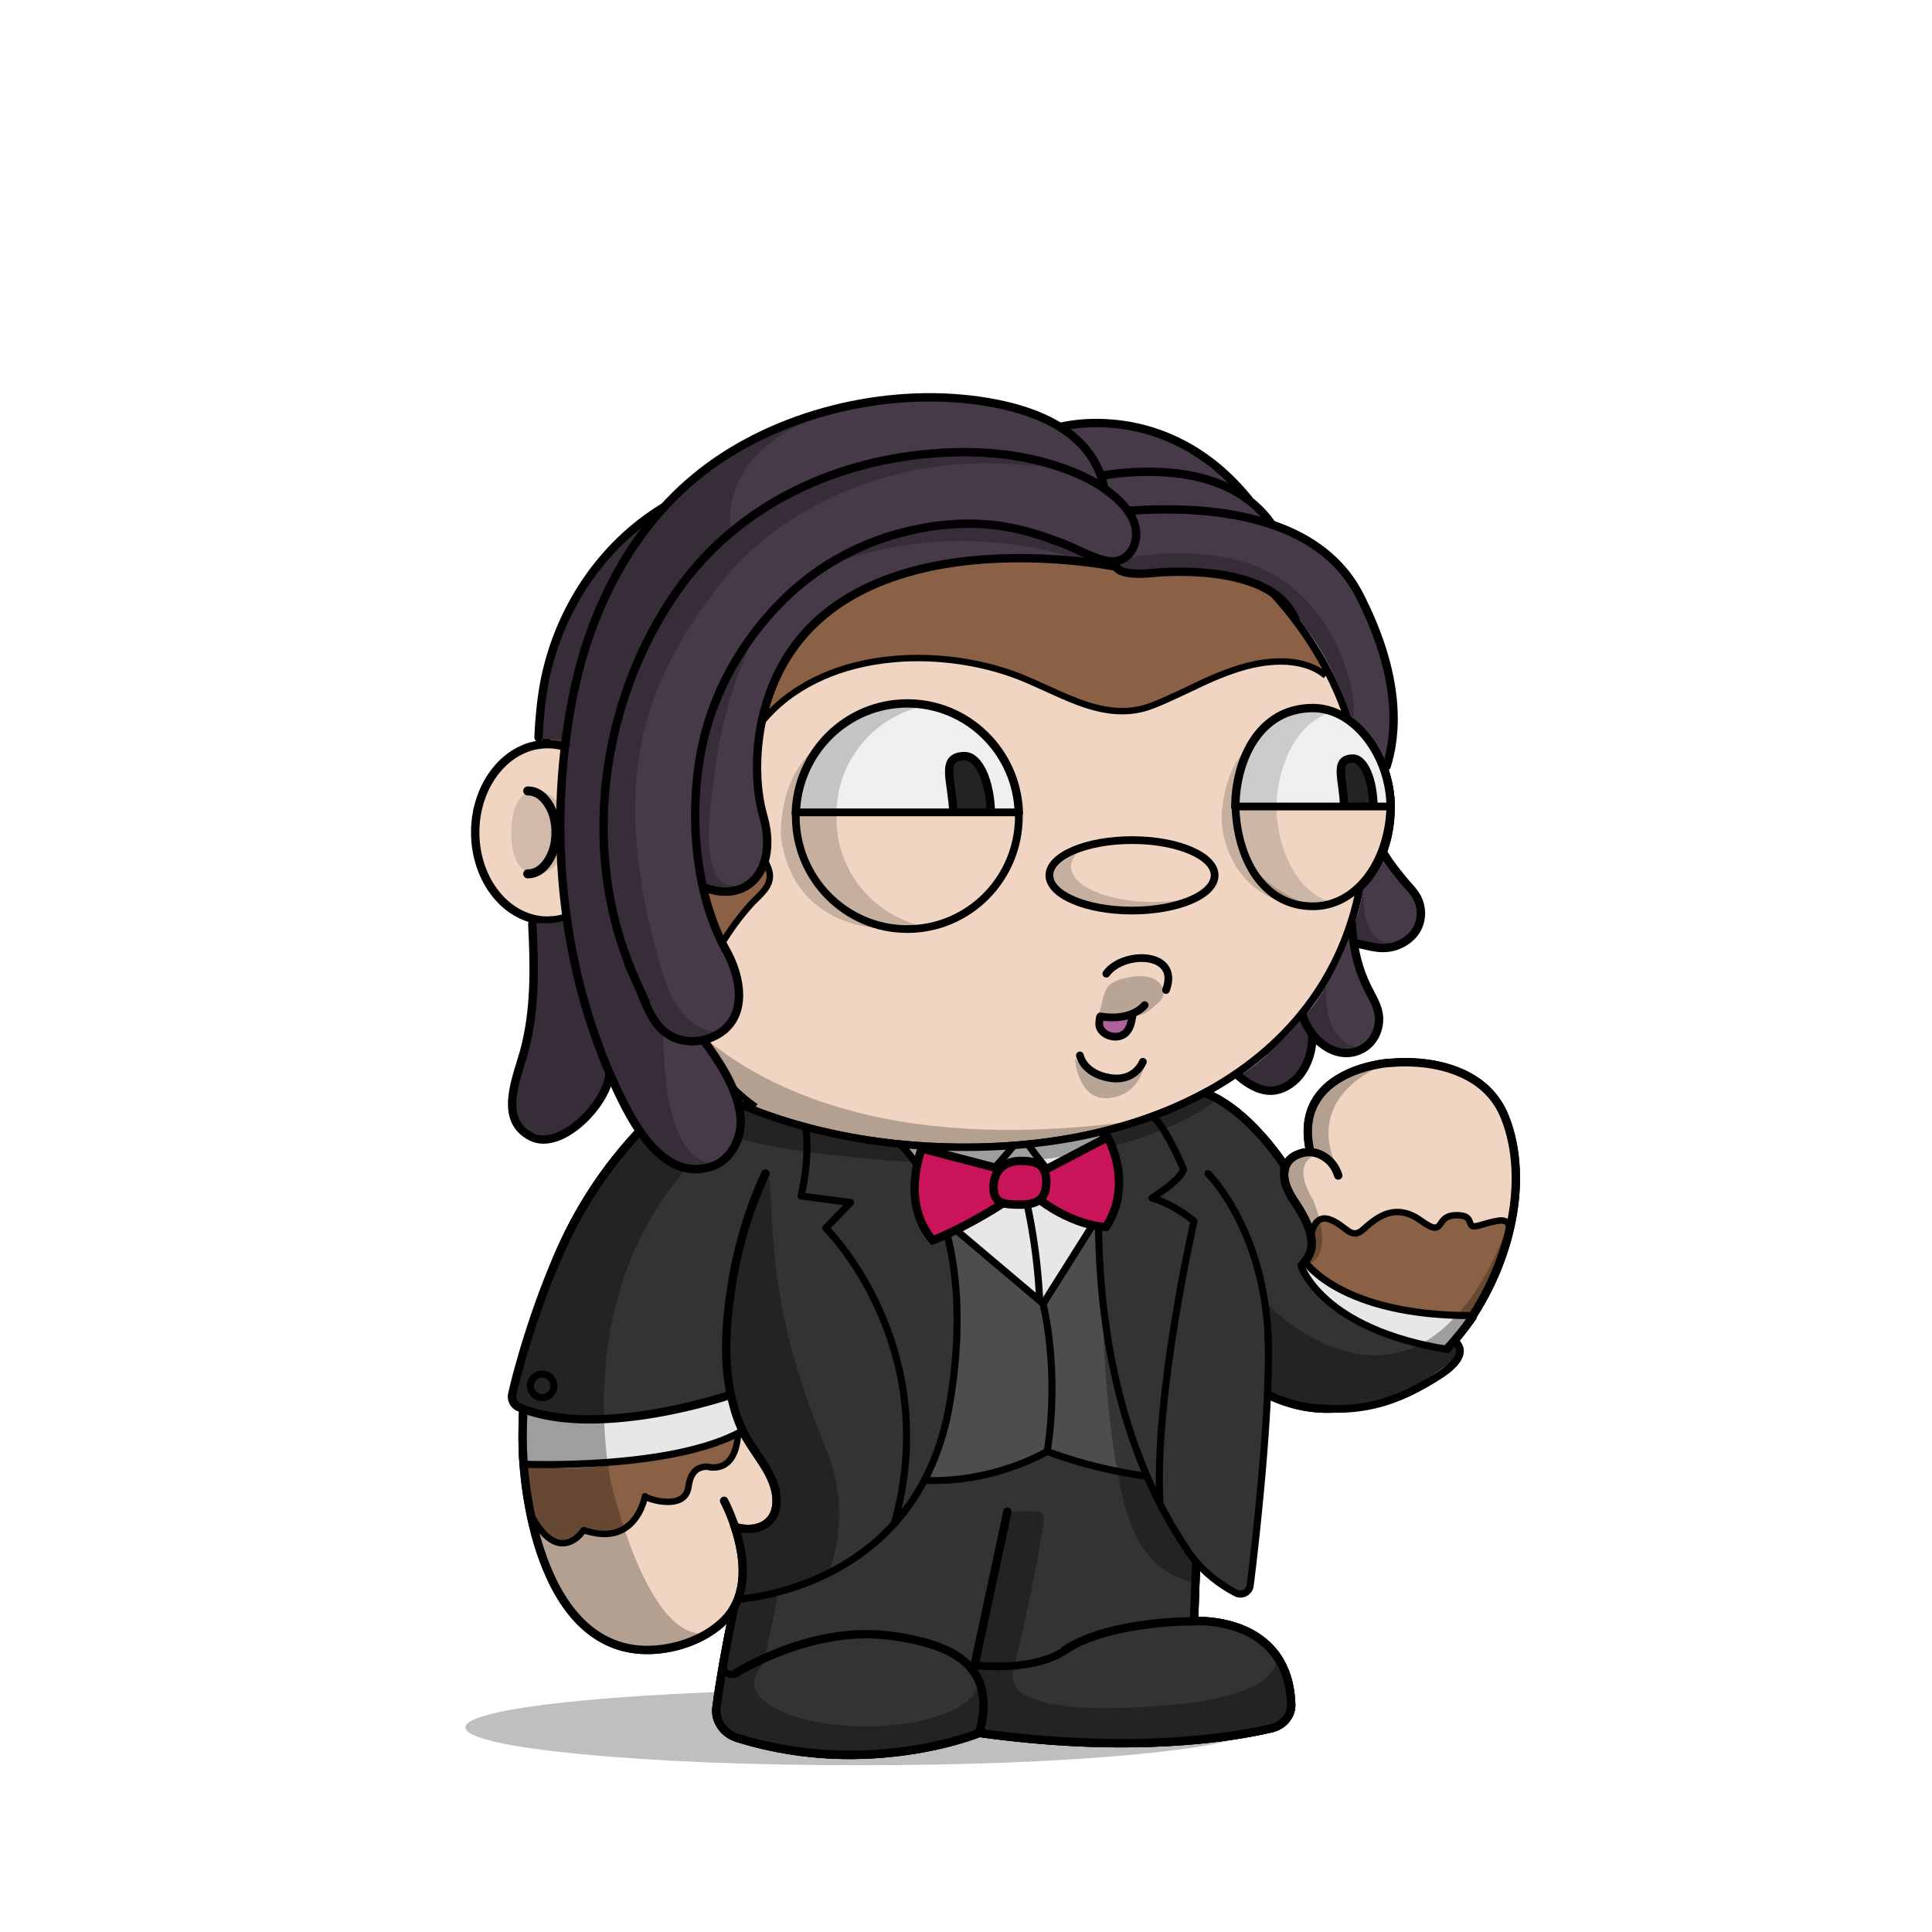 <svg xmlns="http://www.w3.org/2000/svg" xmlns:xlink="http://www.w3.org/1999/xlink" viewBox="0 0 3000 3000" width="100%" height="100%"> <g id="Scene-1-34-copy" overflow="visible">  <g id="Green_1000.svg_Layer-1_.__3CGroup.__3E" transform="translate(799.5 740.55)">   <path fill="#000" stroke="none" d="M137.1 632.7L101.7 670.7 59.25 689.25 59.85 714.35 102.3 777.85 130 816.65 189.6 875.05 253.6 922.55 280.9 940.95 260.6 955.4 226.25 988.2 182.9 1027.95 152 1065.1 120.45 1112.95 84.8 1171.95 55.2 1240.1 31.1 1320.65 16.3 1408.55 13.25 1502.1 17.3 1568.1Q31.8 1638.55 32.55 1641.1 33 1642.75 42.8 1672.4 47.75 1687.2 52.55 1701.7L90.05 1764.55 143.05 1807.45 188.05 1821.45 254.35 1814.65 299.55 1795.55Q266.7 1801.95 235.45 1765.95 210.45 1737.15 187.6 1682.65 171.3 1643.75 157.7 1595.9 153.45 1580.9 149.95 1566.85L147.35 1555.8Q128.8 1435.1 147.65 1328.1 162.7 1242.5 200.85 1169.55 228.15 1117.4 264.2 1076.8 275.5 1064.1 286.3 1054.1L294.85 1046.65Q316.7 1027.3 322.35 1024.65 326.25 1022.85 331.6 1023.55 335.25 1024.05 347.1 1027.25 383.35 1037.05 424.45 1043.75 498.3 1055.8 609.55 1063.55 727.55 1071.75 829.65 1058.4 911.35 1047.7 979.2 1023.8 1027.65 1006.75 1064.35 984.75 1082.7 973.8 1091.35 966.2L1074.45 955.05 1014.55 982.55 965.35 999.95Q711.6 1034.75 524.55 985.4 374.65 945.85 274.25 854.4 202.5 789.1 162.6 704.35 150.15 677.9 142.4 652.65L137.1 632.7M961.85 1001.2L954.6 1003.75 864.45 1022.5Q857.75 1023.9 915.35 1011.5 950.55 1003.85 961.85 1001.2Z"/>   <path fill="#000" stroke="none" d="M1023.3 1963.85Q1023.85 1963.85 1025.05 1963.75L1130.45 1950.35 1170.75 1943.8Q1174.7 1943.2 1177.75 1940.8L1191.45 1930.6Q1203.8 1921.35 1202.6 1903.4 1202.25 1898.45 1200.3 1888.1 1198.4 1878.05 1198.15 1873.3L1189.45 1849.8 1180.35 1839.9Q1183.95 1844.05 1175.65 1854.9 1169.7 1862.6 1163.8 1867.3 1154.65 1874.6 1141.8 1880.4 1131.85 1884.9 1117.65 1889.3 1084.4 1899.45 1042.4 1904.5 1015.4 1907.75 965.75 1910.5 930 1912.45 903.7 1911.95 870.15 1911.25 841.95 1906.6 828.7 1904.4 820.35 1902.4 808.4 1899.5 799.45 1895.45 785.35 1889.15 778.5 1879.35 770.55 1868.15 773.7 1854.25 775.85 1844.6 781.7 1820.65 786.85 1799.65 789.2 1788.25 799.3 1741.8 804.15 1718.45 812.6 1677.55 816.65 1648.25 820.05 1632.9 820.7 1623.75 821.85 1606.75 812.25 1606.35 788.35 1605.45 764.9 1607.75L719.9 1814.75Q717.15 1827.2 716.25 1834 714.75 1844.75 715.6 1853.4 716.45 1861.85 721.5 1878.4 726.5 1894.7 727.25 1903.4 727.6 1907.35 726.45 1913.85 725.75 1917.55 724.25 1925.25 721.85 1939.35 727.25 1945.8 730.05 1949.15 735.2 1950.9 738.55 1952 744.85 1952.9 782 1957.95 827.35 1961.1 858.75 1963.3 910.15 1965.55L1023.3 1963.85Z"/>   <path fill="#000" stroke="none" d="M1477.65 1316.45L1526.2 1227.05 1546.55 1150.15Q1497.6 1283.35 1426.8 1334 1370.15 1374.55 1302.15 1360.7 1253.6 1350.8 1204.2 1314.65 1188.8 1303.4 1175.1 1290.85L1164.55 1280.55 1168.75 1337.7 1163.35 1390.25 1163.35 1421.95 1217.05 1441.6 1265.95 1446.6 1347.45 1427.95 1420.35 1380.6 1477.65 1316.45Z"/>   <path fill="#000" stroke="none" d="M1241.25 1053.4Q1245.15 1051.65 1248.1 1051.15L1245.35 1048.5 1225.25 1051.2 1202.4 1061.25 1199.5 1079.75Q1196.85 1098.9 1198.05 1101.85 1199.9 1106.55 1218.6 1137.85L1234.1 1170.9 1235.25 1185.55Q1236.2 1200.4 1235.1 1201.5 1234 1202.6 1230 1213.65 1228.05 1219.2 1226.25 1224.5 1258.35 1216.2 1251.7 1168.65 1249.65 1153.8 1243.95 1136.8L1238.65 1122.75Q1214.85 1082.95 1229.1 1063.05 1233.55 1056.85 1241.25 1053.4Z"/>   <path fill="#000" stroke="none" d="M1338 918.15Q1349.45 912.6 1357.85 909.95L1285.4 930.85 1256.05 952.7 1236.5 980.7 1231.3 1015.7Q1231.05 1017.2 1232.85 1030.5 1234.75 1044.35 1235.9 1046.75 1236.95 1048.95 1248.65 1054.7 1254.5 1057.6 1260.15 1060L1276.7 1075Q1256.95 1032.75 1265.3 997.3 1272 968.95 1296.25 946.2 1313.6 929.95 1338 918.15Z"/>   <path fill="#000" stroke="none" d="M431.4 16.65L365.45 38.95 284.45 86.55 201.3 155.05 128 240.75 75.05 319 47.15 413 87.65 422.2 110.65 437Q115.55 414.6 127.5 379.8 151.35 310.2 186.4 248.05 235.45 161.05 299.9 101.55 360.15 45.8 431.4 16.65M480.45 0Q455.3 6.8 431.4 16.65L480.45 0Z"/>   <path fill="#000" stroke="none" d="M386.8 1096.7Q386.95 1095.85 386.45 1095.1 385.95 1094.4 385.1 1094.25 384.35 1094.15 383.75 1094.5 383.05 1094.85 382.8 1095.55 350.25 1169.95 336.25 1250.2 313.1 1383 353.8 1481.25L353.95 1481.55 396.95 1552.45 397.2 1553.05 401.6 1570.05Q403.95 1579 403.6 1588.2 403.25 1597.5 400.25 1606.2L395.45 1620.35Q395.15 1621.2 394.3 1621.6L367.7 1633.25Q367.15 1633.5 366.6 1633.4L344.65 1630.9Q343.8 1630.8 343.1 1631.35 342.45 1631.9 342.35 1632.75 342.3 1633 342.4 1633.5L350.1 1662.8 350.15 1663.15 353.8 1712.85Q353.8 1713.35 353.7 1713.6L339.1 1762.7 314.85 1912.65Q314.8 1913.05 314.85 1913.4L320.85 1939.85Q321.05 1940.8 322.05 1941.3L381.35 1967.95Q381.6 1968.1 381.85 1968.1L450.85 1980.35 535.45 1984.35 595.65 1979.85 595.9 1979.85 679.5 1963.8 719.95 1950.8Q721.2 1950.4 721.35 1949.05L727.7 1898.1 727.7 1898 717.55 1865.6Q718.4 1869.15 718.4 1872.55 718.4 1886.3 704.8 1898.9 691.6 1911 667.65 1920.4 643.65 1929.75 612.5 1934.9 580.3 1940.2 545 1940.2 509.75 1940.2 477.5 1934.9 446.4 1929.75 422.4 1920.4 398.4 1911 385.25 1898.9 371.6 1886.3 371.6 1872.55 371.6 1865.1 377.1 1855.4 382.5 1845.9 390.2 1839.35L391.9 1833.55Q391.1 1833.9 390.3 1833.55 389.5 1833.2 389.2 1832.4 388.95 1831.85 389.1 1831.25L429.55 1632.15Q433.15 1614.4 448.2 1604.15 463.2 1593.95 481.05 1597.15 505 1601.4 532.55 1603.85 563.55 1606.55 596.4 1606.75 559.45 1605.75 524.15 1588.65 489.7 1572 460.4 1541.85 432.75 1513.5 413.95 1477.75 395.5 1442.7 389.3 1407.65 382.3 1368.3 379.1 1335.6 375.4 1298.2 375.9 1263 376.6 1214.9 378.45 1181.8 381.05 1135.95 386.8 1096.7Z"/>   <path fill="#000" stroke="none" d="M1118.6 1508.25L1107.9 1521.25Q1093.9 1536.95 1077.55 1550.7 1025.2 1594.7 968.8 1602.25L973.45 1604.3Q979.9 1606.6 988.8 1607.55 1017.35 1610.65 1059.95 1599.6L1064.35 1579.25 1073.2 1562.45 1083.7 1552.25 1118.6 1508.25Z"/>  </g>  <path id="Layer2-34_0_1_STROKES" stroke="#000" stroke-width="13" stroke-linejoin="miter" stroke-linecap="round" stroke-miterlimit="10" fill="none" d="M1124.3 2330.45L1127 2335.8Q1130.3 2342.65 1133.5 2350.4 1143.7 2375.15 1148.8 2399.15 1165.1 2475.9 1124.3 2516.2 1105.35 2534.9 1078.1 2546.7 1052.35 2557.85 1023.75 2560.95 964.05 2567.45 919.05 2533.65 880.3 2504.55 854.15 2447.05 832.25 2398.9 820.95 2335.55 811.7 2283.3 811.5 2233.75 811.1 2101.6 853.05 1985.25 886.55 1892.2 945.5 1813.45 987.65 1757.2 1038.2 1713.75 1054 1700.15 1068.8 1689.45L1080.4 1681.5"/>  <path id="Layer3-34_0_1_STROKES" stroke="#000" stroke-width="13" stroke-linejoin="miter" stroke-linecap="round" stroke-miterlimit="10" fill="none" d="M1188.6 1822.35Q1150.8 1903.05 1136.25 1995.5 1128.3 2046.1 1127.65 2085.55 1126.85 2134.85 1137 2175.25 1140.85 2190.45 1145.25 2202.65 1150.4 2216.9 1156.95 2228.95 1161.95 2238.2 1172.65 2254.05 1184.85 2272.1 1189.2 2279.4 1207.35 2309.95 1205.75 2334.7 1204.2 2358.85 1184.9 2368.9 1166.5 2378.5 1141.1 2371"/>  <path id="Layer4-34_0_1_STROKES" stroke="#000" stroke-width="13" stroke-linejoin="miter" stroke-linecap="round" stroke-miterlimit="10" fill="none" d="M1875.85 1822.3L1880.25 1826.9Q1885.8 1833 1891.7 1840.65 1910.55 1865 1925.7 1895.1 1974.05 1991.5 1966.85 2109.45L1964.85 2128.95Q1961.3 2153.25 1953.6 2177.55 1928.85 2255.2 1871.55 2303.05 1867.45 2306.45 1865.05 2311.2 1862.65 2315.95 1862.35 2321.25 1857.45 2411 1854 2517.25L1860.25 2517.1Q1868.3 2517.05 1876.85 2517.8 1904.35 2520.25 1927.5 2529.5 1959.95 2542.5 1979.15 2567.35 2003.15 2598.35 2004.9 2646.25 2005.4 2659.35 1996.7 2669.85 1988 2680.35 1974.05 2683.6 1903.5 2700 1812.6 2704.9 1675.2 2712.3 1520.65 2690.75 1509.95 2695.2 1490.7 2700.85 1452.2 2712.2 1409.5 2718.4 1272.85 2738.15 1145.55 2698.75 1129.1 2693.65 1119.85 2680.3 1110.55 2666.9 1112.55 2651.15 1120.2 2592.25 1138.55 2503.25"/>  <path id="Layer5-34_0_1_STROKES" stroke="#000" stroke-width="13" stroke-linejoin="miter" stroke-linecap="round" stroke-miterlimit="10" fill="none" d="M1142.4 2598.25Q1149.6 2593.65 1162.35 2586.95 1187.75 2573.6 1215.35 2563.25 1303.5 2530.15 1379.65 2539.65 1471.2 2551.1 1505 2587.15 1538.9 2623.35 1520.65 2690.85"/>  <path id="Layer6-34_0_1_STROKES" stroke="#000" stroke-width="13" stroke-linejoin="miter" stroke-linecap="round" stroke-miterlimit="10" fill="none" d="M1854.05 2517.4Q1820.7 2517.2 1778.95 2522.75 1695.45 2533.85 1653.4 2562.55"/>  <path id="Layer7-34_0_1_STROKES" stroke="#000" stroke-width="13" stroke-linejoin="miter" stroke-linecap="round" stroke-miterlimit="10" fill="none" d="M1511.35 2594.8L1564.25 2347.4"/>  <path id="Layer8-34_0_1_STROKES" stroke="#000" stroke-width="13" stroke-linejoin="miter" stroke-linecap="round" stroke-miterlimit="10" fill="none" d="M1962.8 2162.55Q2046.05 2205.1 2131.35 2174.7 2169.7 2161.05 2205.25 2133.25 2239.25 2106.75 2267.8 2069.6 2295.7 2033.4 2315.6 1990.85 2335.55 1948.25 2345.3 1904.05 2355.3 1858.65 2353.45 1816.35 2351.55 1771.95 2336.8 1734.8 2317.05 1685.15 2263.2 1663.75 2216.5 1645.15 2154.25 1650.7 2145.15 1651.4 2131.85 1654.35 2105.35 1660.2 2084.5 1671.5 2055.4 1687.25 2041.9 1711.55 2025 1741.9 2033.65 1783.9"/>  <path id="Layer9-34_0_1_STROKES" stroke="#000" stroke-width="13" stroke-linejoin="miter" stroke-linecap="round" stroke-miterlimit="10" fill="none" d="M2078 1825.25Q2071.45 1804.8 2054.1 1794.85 2035.3 1784 2014.5 1792.95 1999.3 1799.45 1995.3 1814.15 1991.7 1827.05 1997.5 1842.35 2002.65 1855.35 2010.5 1866.6 2037.05 1906.1 2036.65 1931.3 2036.45 1941.05 2032.25 1949.45 2029.55 1954.9 2023.55 1962.2"/>  <path id="Layer1-340-34_0_1_STROKES" stroke="#000" stroke-width="13" stroke-linejoin="miter" stroke-linecap="round" stroke-miterlimit="10" fill="none" d="M1994 1809.25Q1980.75 1788.45 1959.15 1764.2 1915.9 1715.7 1874 1698.5"/>  <path fill="#000" stroke="none" d="M1604.9 715.15Q1541.3 703.75 1475.5 703.75 1363.05 703.6 1256.1 737.45 1155 769.3 1068.55 830.7 983.95 890.95 926.05 971.9 867 1054.3 841.85 1149.45 841.3 1151.75 842.5 1153.8 843.7 1155.85 846 1156.45 848.3 1157.05 850.35 1155.85 852.35 1154.65 853 1152.4 877.45 1059.55 935.4 978.6 992.35 899.15 1075.25 840.05 1117.5 810.1 1163.85 787.05 1210.25 763.95 1259.6 748.4 1364.85 715.1 1475.5 715.25 1540.3 715.25 1602.85 726.45 1665.4 737.65 1724.5 759.85 1781.6 781.3 1832.65 811.85 1883.75 842.35 1927.75 881.4 2016.1 959.9 2064.6 1061.4 2078.8 1091.25 2089.15 1122.5 2091.65 1124.2 2094.2 1126.2L2104.1 1134.75Q2112.05 1142.4 2118.8 1151.35 2135 1172.75 2143.9 1199.3 2152.8 1225.9 2152.8 1252.95 2152.8 1283.25 2144.6 1310.15 2136.35 1337.05 2120.9 1357.4L2109.35 1370.5 2106.6 1373.15Q2091.6 1455.5 2049.35 1524.3 2007 1593.3 1939.25 1645.4 1856.8 1708.8 1743.85 1742.2 1630.85 1775.6 1497.9 1775.6 1387.05 1775.6 1284.75 1752.3 1182 1728.85 1098 1684.35 1009.95 1637.75 949.5 1572.05 889 1506.35 860.55 1426.35 859.7 1424.15 857.5 1423.15 855.3 1422.2 853.1 1423.1 850.95 1423.9 850 1426 849 1428 849.7 1430.2 878.85 1512.25 940.75 1579.55 1002.6 1646.9 1092.6 1694.55 1178.3 1739.95 1282.25 1763.6 1385.75 1787.25 1498 1787.25 1632.4 1787.25 1747.15 1753.35 1862.15 1719.35 1946.3 1654.65 2014.55 1602.2 2057.7 1533 2100.65 1464.1 2116.8 1381.6 2123.3 1375.4 2129.1 1368.15 2146.85 1345.9 2156.3 1316.2 2165.8 1286.5 2165.8 1253.05 2165.8 1223.9 2156.2 1195.25 2146.6 1166.55 2129.15 1143.55 2115.95 1125.8 2098 1112.85 2087.9 1083.5 2075 1056.5 2050.4 1004.9 2015.35 958.75 1980.25 912.6 1935.4 872.8 1890.55 833 1838.6 801.95 1786.7 770.9 1728.6 749.1 1668.45 726.55 1604.9 715.15Z"/>  <g id="body-shadow" transform="translate(722.75 2623.6)" opacity=".25">   <path fill="#000" stroke="none" d="M1224.05 58.7Q1224.05 46.75 1175.95 35.85 1129.5 25.35 1044.8 17.25 865.55 .05 612.05 .05 358.55 .05 179.3 17.25 94.6 25.35 48.1 35.85 0 46.75 0 58.7 0 70.65 48.1 81.55 94.55 92.1 179.3 100.2 358.6 117.4 612.05 117.4 865.5 117.4 1044.8 100.2 1129.5 92.1 1175.95 81.55 1224.05 70.65 1224.05 58.7Z"/>  </g>  <path fill="#8A6144" stroke="none" d="M1456.9 708.75L1347.2 719.35 1246.35 745.9 1164.95 779.55 1097.7 816.7 1020.7 875.1 963.2 934.35 901.25 1015.75 872.05 1084.75 848.7 1147.85 848 1148.45Q849.281 1148.712 850.5 1148.95 850.691 1148.989 850.85 1149 867.373 1152.427 871.2 1153.35 884.3 1156.6 894 1161 883.273 1169.5 880.3 1177.95 877.376 1186.45 878 1188 879.503 1226.573 870.8 1248.3 862.146 1270.076 885 1301 881.760 1305.281 884.5 1307.3 887.289 1309.368 888 1319 883.981 1330.565 890.7 1345.65 897.468 1360.734 899 1368 898.807 1379.177 911.8 1379.95 924.792 1380.722 902 1394 938.45 1390.7 917.15 1404.5 906.05 1411.65 878 1424 868.65 1427.9 859.3 1431L885.3 1495.25 929.55 1557.2 968.5 1598.75 1030.4 1649.2 1078.2 1678.35 1075.2 1684.95 988.9 1761.35 907.7 1869.85 850.5 1992.35 818.25 2128.45 811.5 2225.1 817.85 2316.35 828.15 2363.75Q831.55 2366.7 842.9 2379.1 851.6 2388.6 858.95 2393 864.55 2397 871.7 2397.75 879.5 2398.55 885.95 2395 886.7 2394.5 898.7 2384.4 905.8 2378.4 909.95 2379 925.8 2383.45 941.9 2381.35 957.5 2379.35 970.45 2371.65 983.6 2363.8 991.5 2351.6 999.85 2338.7 1000.95 2323 1012.85 2331.6 1029.85 2331.4 1038.55 2331.25 1060.95 2327 1063.1 2327 1066.1 2324.25 1068.95 2321.6 1068.95 2320 1068.95 2306.3 1072.7 2296.75 1077.25 2285.15 1086.95 2281 1092.4 2279.05 1108.95 2277.15 1123.15 2275.45 1130.95 2271 1136.5 2267.75 1139.85 2259.35 1141.05 2256.4 1144.45 2243.9 1146.95 2234.7 1149.8 2231.2 1153.8 2226.3 1160.95 2228 1161.65 2228 1163.45 2231.4 1165.1 2234.5 1165.95 2237 1167.15 2237.6 1167.85 2240.25 1168.2 2241.75 1168.95 2245 1172.05 2252.45 1181.85 2268.65 1190.7 2283.25 1193.95 2293 1194.75 2294.6 1199.35 2298.65 1203.4 2302.2 1203.95 2305 1206.7 2319.55 1206.85 2328.4 1207.05 2340.8 1202.95 2351 1196.9 2367.15 1178.7 2373.5 1165.8 2378 1143.95 2378 1152.95 2409.85 1150.85 2442.85 1148.75 2474.8 1136.4 2505.25L1138.55 2503.25 1128.7 2553.25 1123.7 2583.5Q1130 2588.05 1134.8 2589.85 1141 2592.2 1147 2591 1168.4 2587.15 1201.4 2571.5 1222.85 2561.3 1227.6 2559.2 1242.65 2552.6 1255 2549 1308.1 2533.85 1363 2540 1392.8 2544.05 1417.15 2549.4 1444.8 2555.45 1469 2564 1476.1 2566.85 1490 2576.9 1503.2 2586.4 1511 2589 1516 2589 1516 2586 1535.2 2597.5 1558.25 2595.4 1582.1 2593.15 1599 2577 1602 2574.35 1607.8 2574.3 1611.25 2574.25 1619 2575.5 1626.75 2576.75 1630.2 2576.7 1636 2576.65 1639 2574 1658.6 2556.55 1682.4 2545.75 1704.5 2535.7 1731 2531 1757.9 2526.3 1793.1 2521.6 1813.55 2518.85 1854.3 2513.7L1864.85 2311.85Q1876.45 2298.5 1880.3 2295.45 1884.2 2292.35 1927.3 2237L1952.3 2181.8 1962.9 2162.5 1994.05 2175.8 2056.1 2187.1 2126.65 2180 2170.65 2156.65 2219.95 2121.15 2262.05 2077.05 2307.2 2016.35 2331.5 1952.45 2345.75 1898.6Q2332.75 1896.25 2321.95 1897.25 2309.5 1898.4 2299 1904 2296.2 1905.4 2291.9 1905.65 2287.85 1905.85 2287 1905 2282.05 1890.85 2267.75 1888.25 2254.6 1885.85 2244 1894 2239 1900.5 2236.15 1903.4 2231 1908.5 2226 1906 2223.45 1904.8 2204 1894.75 2190.85 1887.95 2182 1885 2168.65 1881.5 2153.5 1886 2140.45 1889.9 2128 1899 2126 1900.5 2121.8 1904.7 2117.45 1909.05 2115.15 1910.9 2106.85 1917.35 2100 1913 2087.75 1904.85 2082.9 1902.15 2073.65 1897 2065 1895 2056.35 1892.65 2049.5 1895.9 2042.15 1899.35 2040 1908 2020.15 1884.75 2008.9 1862.75 1994.95 1835.35 1994.8 1810.85L1993.95 1812.1 1955.3 1753.85 1914.55 1722.35 1873.95 1695.55 1905.4 1678.4 1969.1 1628.85 2014.2 1579.3 2062 1514.7 2087.65 1461.65 2107.1 1401.5 2129.1 1355.85 2131.85 1352.2Q2135.3 1347.35 2138.6 1341.45 2149.15 1322.7 2154.45 1300.65 2171.3 1230.15 2129.1 1153.6 2128.5 1152.5 2128.75 1147.95L2129.15 1143.6 2086.75 1103.35 2060.2 1047.6 2038.05 998.95 1999.15 945.9 1958.45 903.4 1923.05 870.7 1838.15 807.9 1770.9 774.25 1700.1 746.85 1626.7 725.6 1533 712.3 1456.9 708.75Z"/>  <g id="skin" transform="translate(738.35 1021.65)">   <path fill="#F0D6C2" stroke="none" d="M396.4 1568.3Q391.55 1566.45 385.3 1561.9L375.15 1622.9 377.8 1652.25 391.65 1669.25 442.7 1686.95 520.8 1703.3 596.45 1703.3 663 1698 711.95 1689.55 788.75 1669.25 830.7 1675.3 956.85 1684.45 1056.6 1684.2 1133.8 1678.65 1200.65 1669.25 1235.65 1662.1 1262.6 1641.9 1266.55 1624.75 1262.4 1592.6 1236.3 1540.4 1192.65 1509.7 1115.65 1495.8 1115.85 1492.15Q1075.1 1497.3 1054.65 1500.05 1019.45 1504.75 992.6 1509.45 966.15 1514.1 944 1524.15 920.25 1534.95 900.65 1552.4 897.65 1555.05 891.85 1555.1 888.4 1555.15 880.65 1553.9 872.9 1552.65 869.45 1552.7 863.65 1552.75 860.65 1555.4 843.75 1571.55 819.9 1573.8 796.85 1575.9 777.65 1564.4 777.65 1567.4 772.65 1567.4 764.85 1564.8 751.65 1555.3 737.75 1545.25 730.65 1542.4 706.45 1533.85 678.8 1527.8 654.45 1522.45 624.65 1518.4 569.7 1512.25 516.65 1527.4 504.3 1531 489.25 1537.6 484.5 1539.7 463.05 1549.9 430.05 1565.55 408.65 1569.4 402.65 1570.6 396.4 1568.3M232.15 1350.05Q219.2 1357.75 203.6 1359.75 187.5 1361.85 171.65 1357.4 167.5 1356.8 160.4 1362.8 148.4 1372.9 147.65 1373.4 141.2 1376.95 133.4 1376.15 126.25 1375.4 120.65 1371.4 113.25 1367 104.55 1357.5 93.15 1345.05 89.8 1342.15L96.6 1373.65 128 1449.5 166.1 1499.6 213.65 1530.6 292.25 1540.4 346.05 1522.25 385.95 1494.6 398.05 1483.65Q410.4 1453.15 412.5 1421.2 414.65 1388.25 405.65 1356.4 427.5 1356.4 440.4 1351.9 458.6 1345.55 464.65 1329.4 468.75 1319.2 468.55 1306.8 468.4 1297.95 465.65 1283.4 465.1 1280.6 461.05 1277.05 456.45 1273 455.65 1271.4 452.4 1261.65 443.55 1247.05 433.75 1230.85 430.65 1223.4 429.9 1220.15 429.55 1218.65 428.85 1216 427.65 1215.4 426.8 1212.9 425.15 1209.8 423.35 1206.4 422.65 1206.4 415.5 1204.7 411.5 1209.6 408.65 1213.1 406.15 1222.3 402.75 1234.8 401.55 1237.75 398.2 1246.15 392.65 1249.4 384.85 1253.85 370.65 1255.55 354.1 1257.45 348.65 1259.4 338.95 1263.55 334.4 1275.15 330.65 1284.7 330.65 1298.4 330.65 1300 327.8 1302.65 324.8 1305.4 322.65 1305.4 300.25 1309.65 291.55 1309.8 274.55 1310 262.65 1301.4 261.55 1317.1 253.2 1330 245.3 1342.2 232.15 1350.05M1372.3 639.15L1324.5 666.55 1297.65 696.85 1292.7 736.4 1297.65 769.7 1271.45 775.35 1259.95 784.2 1256.5 789.2Q1256.55 813.7 1270.55 841.1 1281.75 863.05 1301.65 886.4 1303.8 877.75 1311.15 874.3 1318 871.05 1326.65 873.4 1335.3 875.4 1344.55 880.55 1349.4 883.25 1361.65 891.4 1368.5 895.75 1376.8 889.3 1379.1 887.45 1383.45 883.1 1387.65 878.9 1389.65 877.4 1402.1 868.3 1415.15 864.4 1430.3 859.9 1443.65 863.4 1452.5 866.35 1465.65 873.15 1485.1 883.2 1487.65 884.4 1492.65 886.9 1497.8 881.8 1500.65 878.9 1505.65 872.4 1516.25 864.25 1529.4 866.65 1543.7 869.25 1548.65 883.4 1549.5 884.25 1553.55 884.05 1557.85 883.8 1560.65 882.4 1580.1 872.05 1607.25 877L1610.25 865.65 1615.4 800.1 1608.8 746.6 1591.15 697.9 1558.3 663.35 1513.9 638.2 1463.4 631.2 1419.9 628.8 1372.3 639.15M1356.2 96.8L1340.95 55.1Q1324.9 20.95 1286.65 10.15 1255.15 1.25 1213.7 9 1178.65 15.55 1130.75 37.55 1104.35 50.05 1091.1 56.3 1067.55 67.35 1050.65 73.85 1025.1 83.75 997.1 82.35 973.45 81.2 945.35 71.75 926.3 65.35 894.95 51.05 858.1 34.25 845.55 29.35 797.1 10.4 742.25 3.55 685.6 -3.5 631.75 3.7 574.3 11.4 527.7 34.35 477.15 59.3 443.9 100.15 436.95 108.6 430.4 118.45 420.2 133.85 414.25 151.35 408.3 168.8 406.95 187.25 405.15 210.35 411.95 234.65 417.1 253.35 428.3 275.4 434.55 287.75 446.4 308.75 455.4 325.6 456.7 334.25 458.7 347.4 448.9 359.9 443.25 367.15 429.4 380.35 390.15 423.6 364.7 476.35 348.9 509.25 345 539.2 340.45 574.45 352.7 603.8 364.9 633 397.45 665.15 427.35 694.7 457.8 711.2L510.35 721.7 582.4 743.15 645.9 753.2Q709.85 762.75 711.95 760.1 714 757.45 789.45 758.5 827.15 759.05 864.45 760.1L1006.3 726.25 1122.75 680.7 1203.45 628.5 1281.55 553.65 1318.65 504.95 1365.15 395.85 1371.5 360.9 1390.75 334.25 1410.75 298.4Q1413.4 282 1416 265.2 1421.15 231.55 1420.9 229.55 1420.7 227.55 1420.75 209.3L1420.9 191.45 1402.55 155.85 1386.35 126.8 1356.2 96.8Z"/>  </g>  <g id="shade" transform="translate(813.4 740.15)">   <path fill="#000" stroke="none" d="M1105.35 1508.3L1094.65 1521.3Q1080.65 1537 1064.3 1550.75 1011.95 1594.75 955.55 1602.3L960.2 1604.35Q966.65 1606.65 975.55 1607.6 1004.1 1610.7 1046.7 1599.65L1051.1 1579.3 1059.95 1562.5 1070.45 1552.3 1105.35 1508.3M373.55 1096.75Q373.7 1095.9 373.2 1095.15 372.7 1094.45 371.85 1094.3 371.1 1094.2 370.5 1094.55 369.8 1094.9 369.55 1095.6 337 1170 323 1250.25 299.85 1383.05 340.55 1481.3L340.7 1481.6 383.7 1552.5 383.95 1553.1 388.35 1570.1Q390.7 1579.05 390.35 1588.25 390 1597.55 387 1606.25L382.2 1620.4Q381.9 1621.25 381.05 1621.65L354.45 1633.3Q353.9 1633.55 353.35 1633.45L331.4 1630.95Q330.55 1630.85 329.85 1631.4 329.2 1631.95 329.1 1632.8 329.05 1633.05 329.15 1633.55L336.85 1662.85 336.9 1663.2 340.55 1712.9Q340.55 1713.4 340.45 1713.65L325.85 1762.75 301.6 1912.7Q301.55 1913.1 301.6 1913.45L307.6 1939.9Q307.8 1940.85 308.8 1941.35L368.1 1968Q368.35 1968.15 368.6 1968.15L437.6 1980.4 522.2 1984.4 582.4 1979.9 582.65 1979.9 666.25 1963.85 706.7 1950.85Q707.95 1950.45 708.1 1949.1L710.35 1931.3Q709.8 1940.85 714 1945.85 716.8 1949.2 721.95 1950.95 725.3 1952.05 731.6 1952.95 768.75 1958 814.1 1961.15 845.5 1963.35 896.9 1965.6L1010.05 1963.9Q1010.6 1963.9 1011.8 1963.8L1117.2 1950.4 1157.5 1943.85Q1161.45 1943.25 1164.5 1940.85L1178.2 1930.65Q1190.55 1921.4 1189.35 1903.45 1189 1898.5 1187.05 1888.15 1185.15 1878.1 1184.9 1873.35L1176.2 1849.85 1167.1 1839.95Q1170.7 1844.1 1162.4 1854.95 1156.45 1862.65 1150.55 1867.35 1141.4 1874.65 1128.55 1880.45 1118.6 1884.95 1104.4 1889.35 1071.15 1899.5 1029.15 1904.55 1002.15 1907.8 952.5 1910.55 916.75 1912.5 890.45 1912 856.9 1911.3 828.7 1906.65 815.45 1904.45 807.1 1902.45 795.15 1899.55 786.2 1895.5 772.1 1889.2 765.25 1879.4 757.3 1868.2 760.45 1854.3 762.6 1844.65 768.45 1820.7 773.6 1799.7 775.95 1788.3 786.05 1741.85 790.9 1718.5 799.35 1677.6 803.4 1648.3 806.8 1632.95 807.45 1623.8 808.6 1606.8 799 1606.4 775.1 1605.5 751.65 1607.8L706.65 1814.8Q703.9 1827.25 703 1834.05 701.5 1844.8 702.35 1853.45 703.1 1860.85 707.05 1874.45L704.3 1865.65Q705.15 1869.2 705.15 1872.6 705.15 1886.35 691.55 1898.95 678.35 1911.05 654.4 1920.45 630.4 1929.8 599.25 1934.95 567.05 1940.25 531.75 1940.25 496.5 1940.25 464.25 1934.95 433.15 1929.8 409.15 1920.45 385.15 1911.05 372 1898.95 358.35 1886.35 358.35 1872.6 358.35 1865.15 363.85 1855.45 369.25 1845.95 376.95 1839.4L378.65 1833.6Q377.85 1833.95 377.05 1833.6 376.25 1833.25 375.95 1832.45 375.7 1831.9 375.85 1831.3L416.3 1632.2Q419.9 1614.45 434.95 1604.2 449.95 1594 467.8 1597.2 491.75 1601.45 519.3 1603.9 550.3 1606.6 583.15 1606.8 546.2 1605.8 510.9 1588.7 476.45 1572.05 447.15 1541.9 419.5 1513.55 400.7 1477.8 382.25 1442.75 376.05 1407.7 369.05 1368.35 365.85 1335.65 362.15 1298.25 362.65 1263.05 363.35 1214.95 365.2 1181.85 367.8 1136 373.55 1096.75M714 1903.45Q714.35 1907.4 713.2 1913.9 712.55 1917.35 711.2 1924.35L713.9 1902.5Q713.95 1903 714 1903.45M123.85 632.75L88.45 670.75 46 689.3 46.6 714.4 89.05 777.9 116.75 816.7 176.35 875.1 240.35 922.6 267.65 941 247.35 955.45 213 988.25 169.65 1028 138.75 1065.15 107.2 1113 71.55 1172 41.95 1240.15 17.85 1320.7 3.05 1408.6 0 1502.15 4.05 1568.15Q18.55 1638.6 19.3 1641.15 19.75 1642.8 29.55 1672.45 34.5 1687.25 39.3 1701.75L76.8 1764.6 129.8 1807.5 174.8 1821.5 241.1 1814.7 286.3 1795.6Q253.45 1802 222.2 1766 197.2 1737.2 174.35 1682.7 158.05 1643.8 144.45 1595.95 140.2 1580.95 136.7 1566.9L134.1 1555.85Q115.55 1435.15 134.4 1328.15 149.45 1242.55 187.6 1169.6 214.9 1117.45 250.95 1076.85 262.25 1064.15 273.05 1054.15L281.6 1046.7Q303.45 1027.35 309.1 1024.7 313 1022.9 318.35 1023.6 322 1024.1 333.85 1027.3 370.1 1037.1 411.2 1043.8 485.05 1055.85 596.3 1063.6 714.3 1071.8 816.4 1058.45 898.1 1047.75 965.95 1023.85 1014.4 1006.8 1051.1 984.8 1069.45 973.85 1078.1 966.25L1061.2 955.1 1001.3 982.6 952.1 1000Q698.35 1034.8 511.3 985.45 361.4 945.9 261 854.45 189.25 789.15 149.35 704.4 136.9 677.95 129.15 652.7L123.85 632.75M948.6 1001.25L941.35 1003.8 851.2 1022.55Q844.5 1023.95 902.1 1011.55 937.3 1003.9 948.6 1001.25M418.15 16.7L352.2 39 271.2 86.6 188.05 155.1 114.75 240.8 61.8 319.05 33.9 413.05 74.4 422.25 97.4 437.05Q102.3 414.65 114.25 379.85 138.1 310.25 173.15 248.1 222.2 161.1 286.65 101.6 346.9 45.85 418.15 16.7M467.2 .05Q442.05 6.85 418.15 16.7L467.2 .05M1464.4 1316.5L1512.95 1227.1 1533.3 1150.2Q1484.35 1283.4 1413.55 1334.05 1356.9 1374.6 1288.9 1360.75 1240.35 1350.85 1190.95 1314.7 1175.55 1303.45 1161.85 1290.9L1151.3 1280.6 1155.5 1337.75 1150.1 1390.3 1150.1 1422 1203.8 1441.65 1252.7 1446.65 1334.2 1428 1407.1 1380.65 1464.4 1316.5M1324.75 918.15Q1336.2 912.6 1344.6 909.95L1272.15 930.85 1242.8 952.7 1223.25 980.7 1218.05 1015.7Q1217.8 1017.2 1219.6 1030.5 1221.5 1044.35 1222.65 1046.75 1223.1 1047.75 1225.7 1049.4L1212 1051.25 1189.15 1061.3 1186.25 1079.8Q1183.6 1098.95 1184.8 1101.9 1186.65 1106.6 1205.35 1137.9L1220.85 1170.95 1222 1185.6Q1222.95 1200.45 1221.85 1201.55 1220.75 1202.65 1216.75 1213.7 1214.8 1219.25 1213 1224.55 1245.1 1216.25 1238.45 1168.7 1236.4 1153.85 1230.7 1136.85L1225.4 1122.8Q1201.6 1083 1215.85 1063.1 1220.3 1056.9 1228 1053.45 1229.45 1052.8 1230.75 1052.35 1232.8 1053.45 1235.4 1054.7 1241.25 1057.6 1246.9 1060L1263.45 1075Q1243.7 1032.75 1252.05 997.3 1258.75 968.95 1283 946.2 1300.35 929.95 1324.75 918.15Z" fill-opacity=".25"/>  </g>  <g id="ear-34" transform="translate(734.8 1151)">   <animateTransform attributeName="transform" additive="replace" type="translate" repeatCount="indefinite" dur="4s" keyTimes="0;.117;.117;.3;.317;.333;.35;1" values="939.15,1292.25;939.15,1292.25;939.15,1292.75;939.254,1292.75;939.316,1292.75;939.402,1292.8;939.15,1292.25;939.15,1292.25"/>   <animateTransform attributeName="transform" additive="sum" type="scale" repeatCount="indefinite" dur="4s" keyTimes="0;.117;.3;.317;.333;.35;1" values="1,1;1,1;1.112,1;.863,1;1.073,1;1,1;1,1"/>   <animateTransform attributeName="transform" additive="sum" type="translate" repeatCount="indefinite" dur="4s" keyTimes="0;.117;.3;.317;.333;.35;1" values="-204.35,-141.25;-204.35,-141.25;-204.5,-141.25;-204.55,-141.25;-204.65,-141.3;-204.35,-141.25;-204.35,-141.25"/>   <path fill="#F0D6C2" stroke="none" d="M184.65 52.5Q189.3 37.95 178.8 27.25 172.65 21 155.65 12.5 145.95 8.05 132.85 4.85 128.2 3.7 109.65 0L104 5.2 56.4 20.5 22.55 53.5 0 105.5 0 168.1 15.25 218.75 42.65 256.5 94.95 279.1 120.5 281.3 121 282.55Q131.25 279.05 139.7 275.55 167.85 263.1 178.8 256 200.1 242.2 206.65 224.5 207.25 223.9 204.05 220 199.65 215 197.65 212.5 185.15 200.75 186.4 181.9 187.6 163.55 200.65 150.5 202.65 149.15 201.05 146.65 199.7 144.5 197.65 143.5 178.35 128.85 177.3 101 176.6 82.8 184.65 52.5Z"/>   <path id="Layer1-344-34_0_1_STROKES" stroke="#000" stroke-width="14" stroke-linejoin="miter" stroke-linecap="round" stroke-miterlimit="10" fill="none" d="M84.65 77.1Q102.8 77.1 115.65 95.95 128.5 114.8 128.5 141.5 128.5 168.15 115.65 187.05 102.8 205.9 84.65 205.9"/>   <g id="ear-shade-34" transform="translate(59.2 76.95)" opacity=".13">    <path fill="#000" stroke="none" d="M38.15 0Q18.75 0 8.8 19.05 0 36 0 64.85 0 93.6 8.8 110.35 18.7 129.1 38.15 129.1 58.65 129.1 73.1 110.2 87.6 91.3 87.6 64.55 87.6 37.8 73.1 18.9 58.65 0 38.15 0Z"/>   </g>   <path id="Layer1-343-34_0_1_STROKES" stroke="#000" stroke-width="13" stroke-linejoin="miter" stroke-linecap="round" stroke-miterlimit="10" fill="none" d="M178.9 254.5Q165.1 266.05 149.2 272.15 132.75 278.5 115.4 278.5 92.55 278.5 71.7 267.75 51.55 257.35 36 238.35 20.45 219.4 11.95 194.8 3.1 169.35 3.1 141.5 3.1 113.65 11.95 88.2 20.45 63.6 36 44.65 51.55 25.65 71.7 15.25 92.55 4.5 115.4 4.5 132.8 4.5 149.2 10.8 165.15 16.95 178.9 28.5"/>  </g>  <g id="outline-34" transform="translate(811.5 703.75)">   <path fill="#000" stroke="none" d="M1344.75 491.55Q1335.15 462.85 1317.7 439.85 1304.5 422.1 1286.55 409.15 1276.45 379.8 1263.55 352.8 1238.95 301.2 1203.9 255.05 1168.8 208.9 1123.95 169.1 1079.1 129.3 1027.15 98.25 975.25 67.2 917.15 45.4 857 22.85 793.45 11.45 729.85 .05 664.05 .05 551.6 -.1 444.65 33.75 343.55 65.6 257.1 127 172.5 187.25 114.6 268.2 55.55 350.6 30.4 445.75 29.85 448.05 31.05 450.1 32.25 452.15 34.55 452.75 36.85 453.35 38.9 452.15 40.9 450.95 41.55 448.7 66 355.85 123.95 274.9 180.9 195.45 263.8 136.35 306.05 106.4 352.4 83.35 398.8 60.25 448.15 44.7 553.4 11.4 664.05 11.55 728.85 11.55 791.4 22.75 853.95 33.95 913.05 56.15 970.15 77.6 1021.2 108.15 1072.3 138.65 1116.3 177.7 1199.3 251.45 1247.15 345.5 1250.2 351.55 1253.15 357.7 1267.35 387.55 1277.7 418.8 1280.2 420.5 1282.75 422.5L1292.65 431.05Q1300.6 438.7 1307.35 447.65 1323.55 469.05 1332.45 495.6 1341.35 522.2 1341.35 549.25 1341.35 579.55 1333.15 606.45 1324.9 633.35 1309.45 653.7L1297.9 666.8 1295.15 669.45Q1280.15 751.8 1237.9 820.6 1195.55 889.6 1127.8 941.7 1045.35 1005.1 932.4 1038.5 819.4 1071.9 686.45 1071.9 575.6 1071.9 473.3 1048.6 414.5 1035.2 361.85 1014.9 322.45 999.7 286.55 980.65 198.5 934.05 138.05 868.35 77.55 802.65 49.1 722.65 48.25 720.45 46.05 719.45 43.85 718.5 41.65 719.4 39.5 720.2 38.55 722.3 37.55 724.3 38.25 726.5 67.4 808.55 129.3 875.85 185.1 936.6 263.8 981.35 272.35 986.2 281.15 990.85 366.85 1036.25 470.8 1059.9 574.3 1083.55 686.55 1083.55 820.95 1083.55 935.7 1049.65 1006.55 1028.7 1065.65 996.15 1102.55 975.8 1134.85 950.95 1203.1 898.5 1246.25 829.3 1289.2 760.4 1305.35 677.9 1311.85 671.7 1317.65 664.45 1335.4 642.2 1344.85 612.5 1354.35 582.8 1354.35 549.35 1354.35 520.2 1344.75 491.55Z"/>   <path id="Layer1-342-34_0_1_STROKES" stroke="#000" stroke-width="13" stroke-linejoin="miter" stroke-linecap="round" stroke-miterlimit="10" fill="none" d="M1151.35 1458.85Q1234.6 1501.4 1319.9 1471 1358.25 1457.35 1393.8 1429.55 1427.8 1403.05 1456.35 1365.9 1484.25 1329.7 1504.15 1287.15 1524.1 1244.55 1533.85 1200.35 1543.85 1154.95 1542 1112.65 1540.1 1068.25 1525.35 1031.1 1505.6 981.45 1451.75 960.05 1405.05 941.45 1342.8 947 1333.7 947.7 1320.4 950.65 1293.9 956.5 1273.05 967.8 1243.95 983.55 1230.45 1007.85 1213.55 1038.2 1222.2 1080.2M334.2 1500.05Q339.2 1513.65 345.5 1525.25 350.5 1534.5 361.2 1550.35 373.4 1568.4 377.75 1575.7 395.9 1606.25 394.3 1631 392.75 1655.15 373.45 1665.2 355.05 1674.8 329.7 1667.35 334.4 1681.5 337.35 1695.45 353.65 1772.2 312.85 1812.5 293.9 1831.2 266.65 1843 240.9 1854.15 212.3 1857.25 152.6 1863.75 107.6 1829.95 68.85 1800.85 42.7 1743.35 20.8 1695.2 9.5 1631.85 .25 1579.6 .05 1530.05 -.35 1397.9 41.6 1281.55 75.1 1188.5 134.05 1109.75 176.2 1053.5 226.75 1010.05 242.55 996.45 257.35 985.75L263.8 981.35M334.2 1500.05Q334 1499.5 333.8 1498.95 329.4 1486.75 325.55 1471.55 315.4 1431.15 316.2 1381.85 316.85 1342.4 324.8 1291.8 339.35 1199.35 377.15 1118.65M1064.4 1118.65L1068.8 1123.25Q1074.35 1129.35 1080.25 1137 1099.1 1161.35 1114.25 1191.45 1162.6 1287.85 1155.4 1405.8L1153.4 1425.3Q1149.85 1449.6 1142.15 1473.9 1117.4 1551.55 1060.1 1599.4 1056 1602.8 1053.6 1607.55 1051.2 1612.3 1050.9 1617.6 1046 1707.35 1042.55 1813.6L1048.8 1813.45Q1056.85 1813.4 1065.4 1814.15 1092.9 1816.6 1116.05 1825.85 1148.5 1838.85 1167.7 1863.7 1191.7 1894.7 1193.45 1942.6 1193.95 1955.7 1185.25 1966.2 1176.55 1976.7 1162.6 1979.95 1092.05 1996.35 1001.15 2001.25 863.75 2008.65 709.2 1987.1 698.5 1991.55 679.25 1997.2 640.75 2008.55 598.05 2014.75 461.4 2034.5 334.1 1995.1 317.65 1990 308.4 1976.65 299.1 1963.25 301.1 1947.5 308.75 1888.6 327.1 1799.6M1266.55 1121.55Q1260 1101.1 1242.65 1091.15 1223.85 1080.3 1203.05 1089.25 1187.85 1095.75 1183.85 1110.45 1180.25 1123.35 1186.05 1138.65 1191.2 1151.65 1199.05 1162.9 1225.6 1202.4 1225.2 1227.6 1225 1237.35 1220.8 1245.75 1218.1 1251.2 1212.1 1258.5M1182.55 1105.55Q1169.3 1084.75 1147.7 1060.5 1106.05 1013.8 1065.65 996.15M702.6 1878.45L699.9 1891.1Q725.6 1926.45 709.2 1987.1M330.95 1894.5Q338.15 1889.9 350.9 1883.2 376.3 1869.85 403.9 1859.5 492.05 1826.4 568.2 1835.9 659.75 1847.35 693.55 1883.4 697 1887.1 699.9 1891.1M1042.55 1813.6Q1009.2 1813.45 967.5 1819 884 1830.1 841.95 1858.8M702.6 1878.45L752.8 1643.7M312.85 1626.75L315.55 1632.1Q318.85 1638.95 322.05 1646.7 326.35 1657.05 329.7 1667.35"/>   <path id="Layer1-342-34_0_2_STROKES" stroke="#000" stroke-width="10" stroke-linejoin="miter" stroke-linecap="butt" stroke-miterlimit="10" fill="none" d="M1224.55 1214.65Q1224.75 1212.55 1225.5 1209.5 1226.95 1203.45 1229.5 1198.85 1237.55 1184.2 1253.35 1189.8 1261.1 1192.55 1269.4 1198.5 1274 1201.75 1281.65 1207.55 1287.9 1211.7 1292.85 1211.5 1298.95 1211.25 1305.85 1204.85 1326.5 1185.7 1343 1180.6 1368.7 1172.65 1394.95 1191.65 1408.65 1201.6 1415.3 1202.5 1420.3 1203.2 1424.05 1198.4 1425.1 1196.95 1427.4 1193.65 1429.6 1190.65 1431.85 1188.75 1438.25 1183.35 1449.4 1183.2 1460.9 1183.05 1466 1186.65 1469.2 1188.85 1470.85 1193.95 1472.4 1198.8 1474.35 1199.8 1477.75 1201.55 1487.05 1198.7 1512.15 1191.05 1520.5 1191.4 1532.95 1191.85 1531.6 1206.25M1247.15 345.5Q1233.3 333.65 1213.55 328.1 1182.1 319.25 1140.65 326.95 1105.6 333.5 1057.7 355.5 1031.35 368 1018.05 374.25 994.5 385.3 977.6 391.85 952.05 401.75 924.05 400.35 900.4 399.2 872.3 389.75 853.2 383.35 821.9 369.05 785 352.2 772.5 347.3 724.05 328.35 669.2 321.5 612.55 314.45 558.7 321.65 501.25 329.35 454.65 352.3 404.1 377.25 370.8 418.1 363.9 426.6 357.35 436.4 347.15 451.8 341.2 469.3 335.2 486.8 333.85 505.2 332.1 528.3 338.85 552.6 344.05 571.35 355.25 593.35 361.5 605.7 373.35 626.7 382.35 643.55 383.65 652.2 385.6 665.35 375.8 677.9 370.15 685.1 356.3 698.3 316.95 741.7 291.65 794.3 275.85 827.25 271.95 857.2 267.35 892.45 279.65 921.75 291.85 950.95 324.4 983.1 343 1001.55 361.85 1014.9M360.2 1876.6Q347.4 1883.3 335.4 1885.25 311.4 1889.15 315.4 1865.3"/>   <path id="Layer1-342-34_0_3_STROKES" stroke="#000" stroke-width="10" stroke-linejoin="miter" stroke-linecap="round" stroke-miterlimit="10" fill="none" d="M127.35 421.15Q114.8 429.35 105.65 441.6 99.65 449.7 98.8 456.4 98.1 462.05 100.6 469 101.9 472.55 106.25 481.25 110.15 488.95 111.35 493.4 113.2 500.1 111.45 505.65 110.85 507.6 109.45 510.15 108.7 511.6 107.05 514.45 96.2 534.15 101.55 556 106.9 577.8 125.6 590.3 126.95 591.15 127.7 592.15 129.25 594.8 125.25 599.35 119.95 605.3 116.65 612.05 113.1 619.25 112.25 626.6 111.35 634.4 113.55 641.8 115.85 649.55 121.05 654.9 123.45 657.35 128.7 662.15 132.85 666.55 133.05 670.8 133.25 674.7 130.5 678.35 128.15 681.5 124.2 683.8 123.15 684.4 116.8 687.5 112.2 689.75 109.7 691.8 105.05 695.6 102.6 701.85 100.35 707.55 100.35 714.15 100.35 727.65 109 739.05 117.7 750.5 130.65 754.05M848.8 1841.05L845.95 1848.35Q841.85 1856.8 835.75 1862.8 816.25 1882.05 783.95 1869.35L779.8 1877.05Q774.05 1885.7 766 1890.55 740.7 1905.9 702.6 1878.45 702.1 1878.1 701.55 1877.7"/>   <path id="Layer1-342-34_0_4_STROKES" stroke="#000" stroke-width="10" stroke-linejoin="round" stroke-linecap="round" fill="none" d="M334.2 1500.05L334.85 1510.3Q335.1 1525.35 332.65 1537.7 324.7 1577.2 292.05 1574.85 284.8 1572.5 276.85 1575.05 260.95 1580.1 257.65 1604.5 254.25 1629.4 222.9 1628.25 212.15 1627.85 201 1624.5 191.3 1621.55 189.95 1619.55L189.25 1622.95Q188.2 1627.25 186.65 1631.7 181.65 1645.9 173.2 1656.3 146.15 1689.6 94.85 1672.25L88.55 1679.95Q80.4 1688.2 71.35 1691.05 42.4 1700.3 15.15 1652.4M334.05 1497.7L334.2 1500.05"/>  </g> </g><defs><style>.cls-1-89{fill:#8cc9ff;}.cls-2-89{fill:#e7e7e7;}.cls-3-89{fill:#4d4d4d;}.cls-4-89{fill:#333;}.cls-5-89{opacity:0.32;}.cls-1-890-89,.cls-1-891-89,.cls-1-892-89,.cls-1-893-89,.cls-6-89,.cls-7-89,.cls-8-89,.cls-9-89{fill:none;}.cls-1-890-89,.cls-1-891-89,.cls-1-892-89,.cls-1-893-89,.cls-1-894-89,.cls-6-89,.cls-7-89,.cls-9-89{stroke:#000;}.cls-1-890-89,.cls-1-894-89,.cls-6-89,.cls-7-89{stroke-linecap:round;}.cls-1-891-89,.cls-1-892-89,.cls-1-894-89,.cls-6-89,.cls-7-89,.cls-9-89{stroke-miterlimit:10;}.cls-1-894-89,.cls-6-89,.cls-9-89{stroke-width:13px;}.cls-1-890-89,.cls-1-891-89,.cls-1-893-89,.cls-7-89{stroke-width:11px;}.cls-1-890-89,.cls-1-893-89{stroke-linejoin:round;}.cls-1-892-89{stroke-width:12px;}.cls-1-894-89{fill:#c9145a;}</style></defs><g id="SUIT_BOWTIE" data-name="SUIT BOWTIE"><path class="cls-1-89" d="M1030.44,1649.18l7.67,4.68q-5.37-3.66-10.78-7.22Z"/><path class="cls-2-89" d="M1132,2169c-8-1-15,6-24,8-6,1-13-1-19,1-89.93,30-186.94,35.72-277.42,13.17l4.14,82c75.24,15.32,151.33-.37,228.28-15.2,36-6.63,70.18-15.06,103.43-29.53-3.26-13.94-4.79-28.18-8.43-43.47C1138,2179,1139,2170,1132,2169Z"/><path class="cls-2-89" d="M1558,1971c6-20,9-41,21-59-27-17-52-37-77-56,25.31-24.4,56.33-45.54,72.4-78.18q-15.5,1.17-31.11,1.79c5.24.06,10.48.18,15.71.39-5.23-.21-10.47-.33-15.71-.39-3.76.15-7.52.29-11.29.39,3.77-.1,7.53-.24,11.29-.39-43.77-.45-87.63,3.86-132.29-.61q-6.16-.66-12.33-1.44c23.87,32.83,43,69.48,59.06,107.44l1.27,1C1493,1915,1523,1945,1558,1971Z"/><path class="cls-2-89" d="M1562,1975.38c1,18,71.55,106,100-21.38,12.77-22.71,27.58-43.89,45.45-62.5q.46-35.74,3.55-71.5c2-17,3-34,7-51,1.33-6,2.66-11.52,4-17.2a703,703,0,0,1-123.75,23.87c-41.63,5.12-119.55,66-95.92,95.26C1492.31,1884.93,1562,1960.38,1562,1975.38Z"/><path class="cls-3-89" d="M1707.45,1891.5c-17.87,18.61-32.68,39.79-45.45,62.5l-.77-1.19C1650.62,1979,1634.81,2003,1619,2026c-21.23-18.46-42.46-35.23-60.54-56.58-.15.53-.3,1.06-.46,1.58-35-26-65-56-99-85l-1.27-1,1.27,3c1,1,3,4,3,6,33,83,31,170,16,258-5,26-7,49-14,74-7,28-17,53-33,77,15,2,31,4,44-1a50.73,50.73,0,0,1,9-2c46-11,88-19,129-42,6-3,13-12,19-6,2,2,8-1,7,4,9,0,18,1,25,5,3,1,6,1,8,4,2,2,6,0,9,1,15,8,29,14,45,16,19,3,38,2,55,10C1732.43,2165.05,1705.66,2028.66,1707.45,1891.5Z"/><path class="cls-4-89" d="M1624,2580c-38,16-80,5-121,5-44-46-114-47-174-48-55,0-106,23-155,46-16.53,8.27-37.85,22.68-52.09,11.05l-8.41,50.44,2.66,29.33,13.85,17,51.09,17.73,78.1,16.35h75.62l66.58-5.32,48.93-8.43,52-13.81,24.82-6.52,41.94,6.07,126.13,9.16,99.75-.28,77.23-5.54,66.85-9.41,35-7.15,26.94-20.17,3.93-17.17-4.13-32.14-26.1-52.19-43.66-30.74-77-13.9.22-2.59c-50,6.66-99,3.71-146.29,22.26C1679,2548,1653,2567,1624,2580Z"/><path class="cls-4-89" d="M2262.33,2081.89A32.11,32.11,0,0,0,2252,2098c-90-15-195-45-232-138a14.07,14.07,0,0,0,5.7-2.45c15.9-32.6,3-68-14.7-98.55-8.56-15-17.11-31.48-18-48.42l-37.64-56.73-40.72-31.51-37.83-25c-10.85,4.45-21.76,9-32.76,13.64-32,14-66,23-100,34q-11,3.62-22,6.8c-1.32,5.68-2.65,11.22-4,17.2-4,17-5,34-7,51-14,161,13,323,70,472-17-8-36-7-55-10-16-2-30-8-45-16-3-1-7,1-9-1-2-3-5-3-8-4-7-4-16-5-25-5,1-5-5-2-7-4-6-6-13,3-19,6-41,23-83,31-129,42a50.73,50.73,0,0,0-9,2c-13,5-29,3-44,1,16-24,26-49,33-77,7-25,9-48,14-74,15-88,17-175-16-258,0-2-2-5-3-6-16.26-39-35.84-76.74-60.33-110.44-60.86-7.68-121.55-23.3-183.37-37.35-40-9-71.3-23.21-108.3-41.21-10.06-4.65-21.32-9.3-31-15.8l-.79,1.72-86.3,76.44-81.19,108.46-57.17,122.51-52,159.61-3.45,25.28,16.46,13.4,0,.55C902.06,2213.72,999.07,2208,1089,2178c6-2,13,0,19-1,9-2,16-9,24-8,7,1,6,10,7,16,3.64,15.29,5.17,29.53,8.43,43.47,1.86-.81,3.72-1.62,5.57-2.47,22,38,63,75,48,123-7,25-37,30-60,26,17.61,44,13.5,95-11.61,136.6l9.21-8.33-9.88,50-6.81,40.8c14.24,11.63,35.56-2.78,52.09-11.05,49-23,100-46,155-46,60,1,130,2,174,48,41,0,83,11,121-5,29-13,55-32,84-43,47.31-18.55,96.34-15.6,146.29-22.26l6.92-81s64.75,46.47,68.87,43.73c16.58-11.06,30.94-208.1,30.94-208.1l6-81.54-4.21-25.32,31.14,13.27,62.08,11.3,70.55-7.08,51.49-13.38,86.32-58.85Z"/><path class="cls-2-89" d="M2284.84,2046.24c-5.59.12-11.2,0-16.84-.24-86-5-182-21-243-87,.25-.48.47-1,.7-1.45a14.07,14.07,0,0,1-5.7,2.45c37,93,142,123,232,138a32.11,32.11,0,0,1,10.33-16.11l-.39-4.83Z"/><path class="cls-5-89" d="M1765.63,1740.3l-.62.08-3.4,1.21C1766.13,1740.51,1768,1740,1765.63,1740.3Z"/><path class="cls-5-89" d="M1870.56,1697.1l3.64-1.43-.21-.14Z"/><path class="cls-5-89" d="M1874.2,1695.67l-3.64,1.43L1814.05,1723l-19.4,6.87c-124.86,54.28-261.56,55.58-394.65,45.12-56-5-110-20-168-30-56.11-10.64-101.93-39.06-152.84-62.64l-19,13.55-34.35,32.8-43.33,39.74-30.94,37.14L920,1853.44l-35.67,59-29.56,68.17-24.13,80.54-34.29,106.93,15.22,22.53,1.22,52,1.72,28c42.65,3.32,85.67-.57,128.72-.67-40.22-332.73,151.12-482.73,151.12-482.73,63-50.43-28.5-7.08,314.76,16.81s481.78-97.32,481.78-97.32Z"/><path class="cls-5-89" d="M1573.17,2594.76c5-22.44,11.15-45.09,15.5-66,9.65-46.4,21-93.08,27.47-140,1.38-10.09,10.82-41.24-4.4-41.86a345.39,345.39,0,0,0-47.38,1.36l-45,207c-2.76,12.73-5.54,25.71-4.26,38.67,1.7,17.12,10.15,32.84,11.64,50,1.1,12.68-9.17,31.37,0,42.38,4.14,5,11.17,6.24,17.6,7.11,54.93,7.46,110,10.25,165.29,12.64h.92l112.2-1.68a17.54,17.54,0,0,0,1.77-.12l105.39-13.38,40.32-6.53a15.92,15.92,0,0,0,7-3l13.67-10.24c19.81-14.84,7.66-38.52,6.72-57.27l-8.71-23.49-9.17-10c5.94,6.46-12.78,24.53-16.48,27.49-13.29,10.63-30,17-46.12,22-49.56,15.11-100.57,18.33-151.92,21.17-41.23,2.29-82.9,2.88-123.77-3.88-14.26-2.36-29.29-5.19-42.53-11.13C1581.78,2628.28,1568.73,2614.52,1573.17,2594.76Z"/><path class="cls-5-89" d="M1964,2021.1l4.27,57.16-5.41,52.55v31.7l53.72,19.66,48.89,5,85.91-10.58,94.31-48.4,20.16-23.68-3.87-27.42,17.59-30.22c-6.71-.58-13.46-1.06-20.05-2C2123.4,2192.19,1964,2021.1,1964,2021.1Z"/><path class="cls-5-89" d="M1284.16,2253.79c-95.55-232.69-79.08-332.52-90.73-431.46-.28-2.42-10.13,11.46-11.1,13.69-22.2,50.76-92.27,233.07-29,385.72a1.4,1.4,0,0,0,.15.3l43,70.9a2.56,2.56,0,0,1,.24.56l4.42,17a62.9,62.9,0,0,1-1.35,36.2l-4.83,14.12a2.11,2.11,0,0,1-1.14,1.24l-26.61,11.66a2.06,2.06,0,0,1-1.07.16l-21.94-2.52a2.1,2.1,0,0,0-2.27,2.61l7.71,29.28a1.59,1.59,0,0,1,.06.38l3.63,49.69a2.11,2.11,0,0,1-.08.75l-9.59,32.26c22.61-1.64,22.61-1.64,140.51-38C1284.16,2448.32,1326.38,2356.61,1284.16,2253.79Z"/><path class="cls-5-89" d="M1517,2606.15a27.42,27.42,0,0,1,.89,6.92c0,37.38-77.63,67.68-173.4,67.68s-173.4-30.3-173.4-67.68c0-10.07,8.47-24.59,18.57-33.18l1.72-5.79a2.09,2.09,0,0,1-2.82-2.32l20.29-99.88c-20.29,9.39-42.61,12.76-65.22,14.4l-5,16.84-.06.26-24.2,149.68a2.1,2.1,0,0,0,0,.79l6,26.41a2.08,2.08,0,0,0,1.18,1.45l59.31,26.68a2,2,0,0,0,.49.15l69,12.26.26,0,84.09,4h.26l60.19-4.53.24,0,83.39-16a1.05,1.05,0,0,0,.24-.06l40.42-13a2.09,2.09,0,0,0,1.43-1.73l6.33-50.94Z"/><path class="cls-6-89" d="M865.83,1952.54c78.54-186.53,214.59-271.07,214.59-271.07"/><path class="cls-6-89" d="M812.77,2267.72c-.8-12.14-1.19-23.57-1.22-34q-.06-20.55.88-40.26"/><path class="cls-6-89" d="M1139.41,2365.88c12.52,35.76,24.47,91.53-1.5,133.32"/><path class="cls-6-89" d="M1157,2228.91c18.31,33.72,51.4,65.64,48.8,105.78-2.14,33.08-31.85,46-64.61,36.29"/><path class="cls-6-89" d="M1188.61,1822.33c-25.84,55.2-43,113.78-52.34,173.17-9.26,58.83-13.91,121.32.77,179.71,4.69,18.63,10.62,36.6,19.91,53.7"/><path class="cls-6-89" d="M1857.37,2428.22c-1.14,27.35-2.22,55.52-3.3,89.11,0,0,145.74-10.32,150.89,129,.65,17.51-12.29,33-30.87,37.34-61.79,14.38-217.56,40-453.39,7.15,0,0-171.42,71-375.08,8-21.91-6.79-35.72-26.6-33-47.6,3.64-28.11,11-75.14,26-147.9"/><path class="cls-7-89" d="M1875.87,1822.33s97.43,96,93.78,287.14"/><path class="cls-6-89" d="M1142.45,2598.2s115.4-73.83,237.21-58.6,165.4,61,141,151.19"/><path class="cls-6-89" d="M1854.07,2517.33s-133.35-.74-200.62,45.13"/><line class="cls-6-89" x1="1511.37" y1="2594.76" x2="1564.29" y2="2347.39"/><path class="cls-6-89" d="M2248.07,2093.27a451.55,451.55,0,0,0,38.72-48.42"/><path class="cls-6-89" d="M1874,1698.46c67,27.5,120,110.78,120,110.78l.51,8.43c-1.31,7.94,0,16.57,3,24.67a121.09,121.09,0,0,0,13,24.25c40.21,59.72,25.13,80.86,13.07,95.56"/><path d="M1872.62,1689.09c-39,21.61-82.09,39.41-128.7,53.18-75.08,22.17-157.82,33.42-245.91,33.42-73.58,0-145.3-7.85-213.16-23.33S1154,1714,1098,1684.31q-10.29-5.44-20.22-11.19a54,54,0,0,1-9.23,8q11.79,6.9,24.07,13.4c56.87,30.1,120.69,53.35,189.67,69.09,68.7,15.67,141.28,23.62,215.72,23.62,89.2,0,173-11.4,249.17-33.89,50.46-14.91,96.85-34.48,138.64-58.45C1881.68,1692.49,1877.6,1689.62,1872.62,1689.09Z"/><path class="cls-8-89" d="M1129.19,2128.3l13.26,3s393.84,82.19,818.57-7.83"/><path class="cls-9-89" d="M1134.81,2165.6S929,2236.78,806,2185.23a17.92,17.92,0,0,1-10.53-20.38c8.77-39.73,43.69-168.39,97.77-269.63"/><path class="cls-7-89" d="M812.77,2273.6s230,10.1,340.52-51.86"/><path class="cls-1-890-89" d="M1251.6,1753.85s6.42,41-7.65,103.34l76.82,10L1282.36,1907s183.76,181.43,106.35,458.9"/><path class="cls-1-891-89" d="M1395.52,1775s128.19,105.07,79.79,401.12S1142,2483.5,1142,2483.5"/><path class="cls-1-891-89" d="M1574.16,1778.6s-53.93,69.8-112.9,106.37"/><path class="cls-1-891-89" d="M1595.83,1776c.46,1.11,41.7,60.19,87.94,99.62l22.62-28.43"/><path class="cls-1-891-89" d="M1461.4,1890.37l158,133.52s26.68,100.14,6.8,229.62c0,0-82.13,50.57-195.12,45.26"/><path class="cls-1-891-89" d="M1626.47,2253.79s64.19,26.24,153,38.37"/><line class="cls-1-891-89" x1="1706.39" y1="1887.01" x2="1620.61" y2="2023.07"/><path class="cls-1-891-89" d="M1713.93,1757.61s-56.69,374,129.24,648.48c0,0,22.65,39.71,76,67.47a15.21,15.21,0,0,0,22.1-11.56c8.8-68.86,33-287.13,27.69-391.43"/><path class="cls-1-891-89" d="M1145.63,2597s-11.12,10.11-23.34-5.24"/><path class="cls-1-892-89" d="M1656.65,2560.34s-36.86,34.75-141.84,25.7"/><path class="cls-1-893-89" d="M1801.25,2335.05c-9.7-166.54,52.82-438.65,52.82-438.65s-28-25.14-65.24-36.19c0,0,45.51-28.09,48.89-44.71,0,0-29.76-71.41-49.88-82.72"/><path class="cls-7-89" d="M2026.25,1958.85s55.06,84.21,258.56,84"/><path class="cls-7-89" d="M2020.05,1965c.51,1.53,32.09,99.17,228,130.43"/><path class="cls-1-892-89" d="M2257.79,2082.11s32.19,18.37-23.61,54-105.22,54-170.57,51.44l-3.85-.46c-29-.17-58.92-6.67-89.11-20.79"/><circle class="cls-1-891-89" cx="841.89" cy="2151.94" r="18.28"/><path class="cls-5-89" d="M1784.12,2299.16l70,122.09,2.13,35.86s-65.74-5-97-83.18c0,0-38-72.42-47.06-329.08l30.16,143Z"/><path class="cls-1-894-89" d="M1621.48,1817.28l98.32-51.55s41.57,70.89-2.08,139.11c.38,1-47.29.19-103.54-41.76"/><path class="cls-1-894-89" d="M1552,1814.84l-120.71-31.46s-33.83,83.62,17.08,142.55c0,0,45.93-16.88,109.34-57.76"/><path class="cls-1-894-89" d="M1624.71,1835.23c0,25.42-12.77,35.32-39.56,35.32s-42.35-1.36-42.35-26.77,15.57-41.09,42.35-41.09S1624.71,1809.81,1624.71,1835.23Z"/><path class="cls-1-890-89" d="M1595.83,1874.28A914.87,914.87,0,0,1,1614.18,2015"/></g><defs><style>.cls-1-300{fill:#463a49;}.cls-2-300{fill:none;stroke:#000;stroke-linecap:round;stroke-miterlimit:10;stroke-width:13px;}.cls-3-300{opacity:0.23;}</style></defs><g id="Hair_Dreads_copy_2" data-name="Hair_Dreads copy 2"><path class="cls-1-300" d="M876.35,1429.23c-5.38,2.26-18.14,5.81-43.13,4l-3.29,6.12-2.83,48.47s-6.35,102.35-6.12,103.06-13,61.66-13.59,63.45-11.12,44.64-11.47,48.46,9.06,39.38,9.06,39.38,18.59,16.23,20.24,16.47,23.53,9.18,25.18,8.71,24.22-6,27.76-8.06,28.47-26.06,29.65-26.53,33.17-49.18,33.65-50.12c.36-.74,4.8-6.6,6.73-9.13-10.57-54-36.08-105.67-54.19-158.5C884.78,1486.41,881.5,1457.82,876.35,1429.23Z"/><path class="cls-1-300" d="M2149,1334.87s-14.06,31.25-32,45.74c0,0-6.08,32.66-11.7,47.26,0,0-32.56,98.27-76.92,146.46s-62.27,69-99.25,92.94l1.72,9.71,26.59,9.89s22.12,6.55,25.62,5.62,23.94-11.72,26.14-13.72,17.14-21.88,18-23.61,11.59-38.33,11.59-38.33,17.31,6.56,19.27,7.81,16.91,11.24,20.33,10.47,18.21,0,22.3-1,22.28-17.16,25.55-17.25,14-23.07,14.14-23.75-6.46-36.1-6.46-36.1-12.23-21.64-12.7-25.41-13.85-48.47-13.85-48.47l-2.06-20.7,27.41,8.23,40.42-4,33.21-32.39s-.25-23.36-1.13-26.93-16.24-18.44-15.3-22.73-31.48-41.24-31.48-41.24Z"/><path class="cls-1-300" d="M2163.93,1122.41c-1.07-1-4.6-59.65-4.6-59.65s-11.12-47.22-11.29-47.79-27.06-75.16-27.29-75.87-30.36-42.35-30.36-42.35l-41.27-44.51s-57.11-29.57-61.33-33-20.69-11-20.69-11-38.31-44.87-39.09-45.75-35.5-35.66-37.38-40.13-64.71-42.12-65.18-42.83-55.76-13.88-57.17-13.88-55.9-4.7-55.9-4.7-53.75,1.17-55.4,1.64-32.7-8.47-36.7-10.82-36.77-16-36.77-16S1413,614.4,1411.57,614.63L1310.1,632l-119,37-66.82,36.94s-61.27,49.8-62.12,50.58a69.82,69.82,0,0,1-6.65,2.22C1040.76,780.63,1018.2,796,995,812c-35,24-57,55-81,90-20,30-36,59-46,93-7,20-8,40-21,59-2,4-5,8-4,13,2,12-3,24-3,35a231.13,231.13,0,0,1-3.32,45.71q3.17-.27,6.7-.38c23.72-.7,33.6,4.48,33.6,4.48l9.18,3.29-8.23,9.88v24.71L871.74,1222l-3.23,72.45,3.3,71.29,7.76,61.86a16.2,16.2,0,0,1-3.22,1.68c5.15,28.59,8.43,57.18,17.65,85.77,18.11,52.83,43.62,104.51,54.19,158.5l.9-1.17,42.71,81.52,36.34,41.45,53.69,20.18s35.13-9.15,38.92-12.15,24.5-33.87,24.5-33.87,1.28-42.32,0-52.66-30.9-81.69-30.9-81.69l-22.24-24.34,28.68-8.76s22.28-29.26,23.13-32.19.36-51.12.36-51.12l-29.93-84.15-26.19-50,24.11-1.34,47.63-8,28.86-43.63-3.27-63.34-10-70,8.28-82.74c1.42-6,26.51-74.22,28.11-77.2s56.12-73.46,59.7-76.62,99.1-59.71,99.1-59.71L1451,878.83S1554,867.2,1557.19,867.11,1663,870.43,1663,870.43l66.47,9,15.77,8.72,46,1.43,88.14.62,84.23,22.65L2005.4,946l24.33,32.49s33.95,40.21,68.25,134c0,0,32.18,22.33,51.47,65.37l4.47-1.9S2165,1123.36,2163.93,1122.41Z"/><path class="cls-2-300" d="M1729.44,879.45s-458.8-93.17-542.57,223.93c0,0-24.72,82.42-1.38,164.85s-26.09,136.9-93.38,109"/><path class="cls-2-300" d="M1721,871.28a79.52,79.52,0,0,1-14-3.42c-20.86-6.81-40-17.83-60.53-25.47-21.54-8-43.44-15.53-65.86-20.7-56-12.94-113.57-10.39-169.33,2.65q-3.91.92-7.8,1.9c-69.47,17.6-133.78,53.07-185.09,103.18-63.52,62-110.79,143.5-128.75,232.27-20.11,99.43-11.67,224.53,38.18,314.68,24.4,44.12,34.34,107.79-19.81,133.16-22.08,10.35-50.32,10.24-71.48-3.9-25.61-17.11-35.21-51.87-47.31-78.71a590,590,0,0,1-32.41-90.07c-47.31-176.95-6.95-379.16,99.81-526.2,93.33-128.55,242.69-195.6,395.31-206.79,60.63-4.45,122.77-.67,181.12,17.31,29.36,9.05,59.06,20.87,84.2,39.28,20.21,14.81,42.66,35.47,46.5,61.94,2.44,16.89-4.28,36.35-19.68,45C1736.48,871.58,1728.79,872.32,1721,871.28Z"/><path class="cls-2-300" d="M1714.13,756c-18.76-88.37-109.76-117.7-165.75-128.93-144.48-29-314.17,5.45-436.13,89.56-123.41,85.1-194.86,222.21-223.39,368.56-40.31,206.74-16.63,435.41,77.67,624.32,25.91,51.92,70.82,124.24,138.83,101.74,31.35-10.37,48.36-47.62,44.3-79.38-5.53-43.19-32.42-83-57.55-117"/><path class="cls-2-300" d="M826.59,1434.55c3.24,66.66,4.92,133.48-12.83,198.49-11.24,41.14-40.71,106.3,11.48,132.18,46.4,23,118.68-52.74,121.32-98.7"/><path class="cls-2-300" d="M1031.66,787c-100.31,60.47-165.77,163.89-186.53,273.86-4.7,24.89-8,58.94-8.9,84.24"/><path class="cls-2-300" d="M1753.64,793c126.58-8.65,293.6,6.54,357.47,131.54,64.94,127.11,58,215.17,42,265.38"/><path class="cls-2-300" d="M2011.43,961.71c-37.74-92-220.24-72.11-220.24-72.11s-62.45,7.74-58.56-15.61"/><path class="cls-2-300" d="M1645.87,663.05S1810.81,617,1939.24,775.81"/><path class="cls-2-300" d="M1712.38,738.25c72.52-11.46,198.49-14,261.31,74.25"/><path class="cls-2-300" d="M2148.33,1324.8a290.18,290.18,0,0,0,16.78,24.4c5.31,7.07,10.89,13.91,16.58,20.67,6.75,8,14.34,15.06,19.11,24.66,9.27,18.64,6.94,41.69-7,57.23a62.7,62.7,0,0,1-39,19.9c-16.83,2-33.1-3.88-49.47-6.78"/><path class="cls-2-300" d="M1923.6,1671.12c13.39,11.57,30.73,22.39,49,22.54,17.15.14,33.88-10.11,44.53-23,14.36-17.37,21.37-41.68,20.58-64"/><path class="cls-2-300" d="M2022.67,1576.73c11.89,39.55,55.24,73.71,93.83,51.22,14.19-8.27,23.26-23.75,24.7-40.77,1.71-20.35-8.6-34.91-17-52.07a231.87,231.87,0,0,1-12.8-31,258.16,258.16,0,0,1-11.72-61.64c-.18-2.75-.32-5.49-.42-8.24"/><path class="cls-3-300" d="M1744.06,867.35s145.63-31.77,242,29.93c90,57.62,120,171.27,115.8,214.53l-.54,3.28-3.16-2.06s-28.7-76.78-44.81-97.5c0,0-36.41-58.31-49.82-73.84s-43.06-32.12-43.06-32.12-47.64-11.47-48.53-11.64-60-6-62.29-6.53-36.88-1.65-36.88-1.65-47.63,1.92-48.52,1-15.72-3.58-17-4.46-16.59-9.71-16.41-10.24,12.43-8.29,12.43-8.29"/><path class="cls-3-300" d="M2098.43,1446.89c4.45-11.67,6.88-19,6.88-19,5.62-14.6,11.7-47.26,11.7-47.26s-6.73,91.55,50.8,83.08l-2.47,8.37-37.06-1.31-20.91-5.49-6.27-13.92"/><path class="cls-3-300" d="M2059.34,1530.75c-9.35,16.12-19.77,31.44-31,43.58l3.73,23.22,19,22,27.26,15.6,38.11-7.16s-60.83.14-57.17-90.53Z"/><path class="cls-3-300" d="M2023.39,1579.43c-40.75,44.64-58.61,64.89-94.15,88,0,0,4.39,10.68,4.87,10.86s18.12,11.14,19.73,11.71,24.66,4.83,27,3.65,22.3-9.91,25.39-12.44,19.72-22.5,22.19-25.69,11.87-37.17,11.87-38.9-8.18-17.58-8.18-17.58Z"/><path class="cls-3-300" d="M1685.14,872.77s-180.86-74.25-386.27,1.22l28.94-20.53,70.35-25.83,70.12-15.13,77.79,3.16,77.15,18.41,61.92,25.22Z"/><path class="cls-3-300" d="M1177.38,975.65c-24.69,38.69-51.62,76.32-65.69,120.09l-23.37,72.72-8.7,86.3,5.77,90.31,6.72,32.12,35.76,3.42,25.93-7.46c-78,22.44-48.53-136.48-44-173.11,9.51-77.3,32-154.52,67.7-224.52Z"/><path class="cls-3-300" d="M1120.79,1602s-60.16,11.33-90.86-88.2c-42.29-137.06-65.68-294.07-13.6-431.84,24.75-65.49,62.38-125.75,106.07-180.24,85.37-106.49,223.71-167.8,357.81-180.21a568,568,0,0,1,79.13-1.62q19.41.93,38.74,3.07c9.27,1,30.93,0,38.49,5.41l-16.88-12-97.41-12.59-87.94,1.66-101.72,19.13-96.93,31-100.35,70.93-72.06,67.92-74.67,129.17L946.56,1139l-9.35,165.18,13.58,107.94,27,87.9,26.33,62.2,21.51,34.24,37.64,20.39h36.29Z"/><path class="cls-3-300" d="M1373.48,621.15l-107.74,24.63-105,40-107.13,73.55L1039,779.19,965.32,833l-58.47,73.47L861.93,989l-17,72.79L833,1148.16s-1-6.54,40.4,2.29l4.38-5.11L871.74,1222l.07,143.74L898.63,1500l28.31,116.83,51.91,116,42,56.21s39.12,27.79,42.4,26.49,49-6.24,49-6.24l8.48-5.91s-88,39-90.82-197.8c0,0-20.54-37.63-25.8-43.33s-48.87-128-50.13-135.86-16.79-122.18-16.79-122.18l12.32-144.67,27.41-103.91,35.56-73.34,57-88.49,65.85-67.27S1097.27,664.13,1373.48,621.15Z"/><path class="cls-3-300" d="M876.35,1429.23c-5.38,2.26-18.14,5.81-43.13,4l-3.29,6.12-2.83,48.47s-6.35,102.35-6.12,103.06-13,61.66-13.59,63.45-11.12,44.64-11.47,48.46,9.06,39.38,9.06,39.38,18.59,16.23,20.24,16.47,23.53,9.18,25.18,8.71,24.22-6,27.76-8.06,28.47-26.06,29.65-26.53,33.17-49.18,33.65-50.12c.36-.74,4.8-6.6,6.73-9.13-10.57-54-36.08-105.67-54.19-158.5C884.78,1486.41,881.5,1457.82,876.35,1429.23Z"/></g><defs><style>.cls-1-250{fill:#efefef;}.cls-1-250,.cls-2-250,.cls-5-250{stroke:#000;}.cls-1-250,.cls-5-250{stroke-linecap:round;}.cls-1-250,.cls-2-250{stroke-miterlimit:10;stroke-width:13px;}.cls-2-250{fill:#232323;}.cls-3-250{opacity:0.18;}.cls-4-250{opacity:0.15;}.cls-5-250{fill:none;stroke-linejoin:round;stroke-width:12px;}</style></defs><g id="LOW_REG_copy" data-name="LOW REG copy"><path class="cls-1-250" d="M1235.74,1263.18c2.25-94.79,78.92-170.93,173.16-170.93,94,0,170.45,75.69,173.14,170.08"/><path class="cls-2-250" d="M1480.34,1261.45c-1.66-48.62-21.41-87.38,17.67-87.38,21.63,0,39.33,38.62,40.64,87.39"/><path class="cls-1-250" d="M1918.25,1253c0-67.34,33.49-153.54,120.54-153.54,66.57,0,120.54,76.77,120.54,153.54"/><path class="cls-2-250" d="M2087.16,1255.05c0-42.42-18.11-77.11,13.72-77.11,17.59,0,31.84,34.39,31.84,76.82"/><path class="cls-3-250" d="M1299,1271.76c0-.91,0-1.81,0-2.72h0c0-.52,0-1,0-1.57s0-1,0-1.57h0c0-.91,0-1.81,0-2.73,0-83.72,61-153.38,141.56-168.06a176.42,176.42,0,0,0-31.65-2.86c-95.66,0-173.21,76.53-173.21,170.92,0,.91,0,1.82,0,2.72h0c0,.52,0,1,0,1.57s0,1,0,1.57h0c0,.91,0,1.81,0,2.72,0,94.4,77.55,170.92,173.21,170.92a176.42,176.42,0,0,0,31.65-2.86C1360,1425.15,1299,1355.49,1299,1271.76Z"/><path class="cls-4-250" d="M1981.8,1254.76h2.94l-3-.12c0-.37,0-.74,0-1.11s0-.75,0-1.12l3-.11h-2.94c2.92-69,32.43-130.24,87.37-147.63a96.19,96.19,0,0,0-30.38-4.92c-76.12,0-116.86,70.93-120.29,152.66h-.1c0,.37,0,.74,0,1.11s0,.74,0,1.11h.1c3.43,81.74,44.17,152.67,120.29,152.67a96.19,96.19,0,0,0,30.38-4.92C2014.23,1385,1984.72,1323.74,1981.8,1254.76Z"/><path class="cls-3-250" d="M1276,1153.56S1132.63,1355,1376.16,1441.83c0,0-143.73,5.17-163.45-142C1212.71,1299.87,1205.71,1203.08,1276,1153.56Z"/><path class="cls-3-250" d="M1953.91,1145.73s-128.54,184.84,89.78,264.47c0,0-128.85,4.74-146.53-130.24C1897.16,1280,1890.88,1191.16,1953.91,1145.73Z"/><path class="cls-5-250" d="M1235.69,1261.45H1582c.06,2,.1,4,.1,6,0,96.76-77.55,175.21-173.22,175.21s-173.21-78.45-173.21-175.21c0-2,0-4,.1-6Z"/><path class="cls-5-250" d="M1921.44,1252.3h237.73c-3.25,91.23-55.9,155-120.38,155-76.81,0-117.61-72.23-120.39-154.89Z"/></g><defs><style>.cls-1-447{opacity:0.18;}.cls-2-447{fill:none;stroke:#000;stroke-linecap:round;stroke-linejoin:round;stroke-width:12px;}</style></defs><g id="BUTTON_NOSE_copy" data-name="BUTTON NOSE copy"><path class="cls-1-447" d="M1791.44,1400.59c-70.86,0-128.29-24.49-128.29-54.7,0-7.35,3.41-14.37,9.57-20.77-23.71,9.93-38.43,23.75-38.43,39,0,30.21,57.44,54.71,128.29,54.71,53.61,0,99.53-14,118.71-33.94C1858.15,1394.61,1826.43,1400.59,1791.44,1400.59Z"/><ellipse class="cls-2-447" cx="1757.79" cy="1359.22" rx="128.29" ry="54.71"/></g><defs><style>.cls-1-435{fill:#af619c;}.cls-2-435{fill:none;stroke:#000;stroke-linecap:round;stroke-miterlimit:10;stroke-width:12px;}.cls-3-435{opacity:0.23;}</style></defs><g id="Mouth_Lips1"><path class="cls-1-435" d="M1754.07,1575.75c-10.81,3.71-25.72,5.8-45.46,2.54-1.08-.18-1.87,11.38-1.83,12.17.76,12.57,15.36,20.62,28.24,19.13,18.64-2.15,22.34-21.6,23.76-35.67Z"/><path class="cls-2-435" d="M1810.61,1537.27c22.61-60.55-66.9-61.45-92.69-25.34"/><path class="cls-2-435" d="M1774.67,1648.75s-12.07,32.17-52.49,24.89-45.33-34.77-45.33-34.77"/><path class="cls-2-435" d="M1777.41,1560.74s-19.07,25.77-68.8,17.55c-1.08-.18-1.87,11.38-1.83,12.17.76,12.57,15.36,20.62,28.24,19.13,18.64-2.15,22.34-21.6,23.76-35.67"/><path class="cls-3-435" d="M1669.58,1647.7s5.4,63.53,54.23,57.18,53.6-54.35,53.6-54.35-17.83,27.27-48.53,24.57-31.41,3.5-59.3-31"/><path class="cls-3-435" d="M1800.22,1555.61a19.61,19.61,0,0,0,2.55-26.6c-6.88-8.91-20.68-16.71-48.38-11.64-41.07,7.51-37.41,18.64-47.52,56-.56,2.08,1.68,3.9,3.78,3.37,5-1.25,16.42,7.74,36.71,3.21,35.82-8,20.5.49,41.62-14.35Z"/></g></svg>